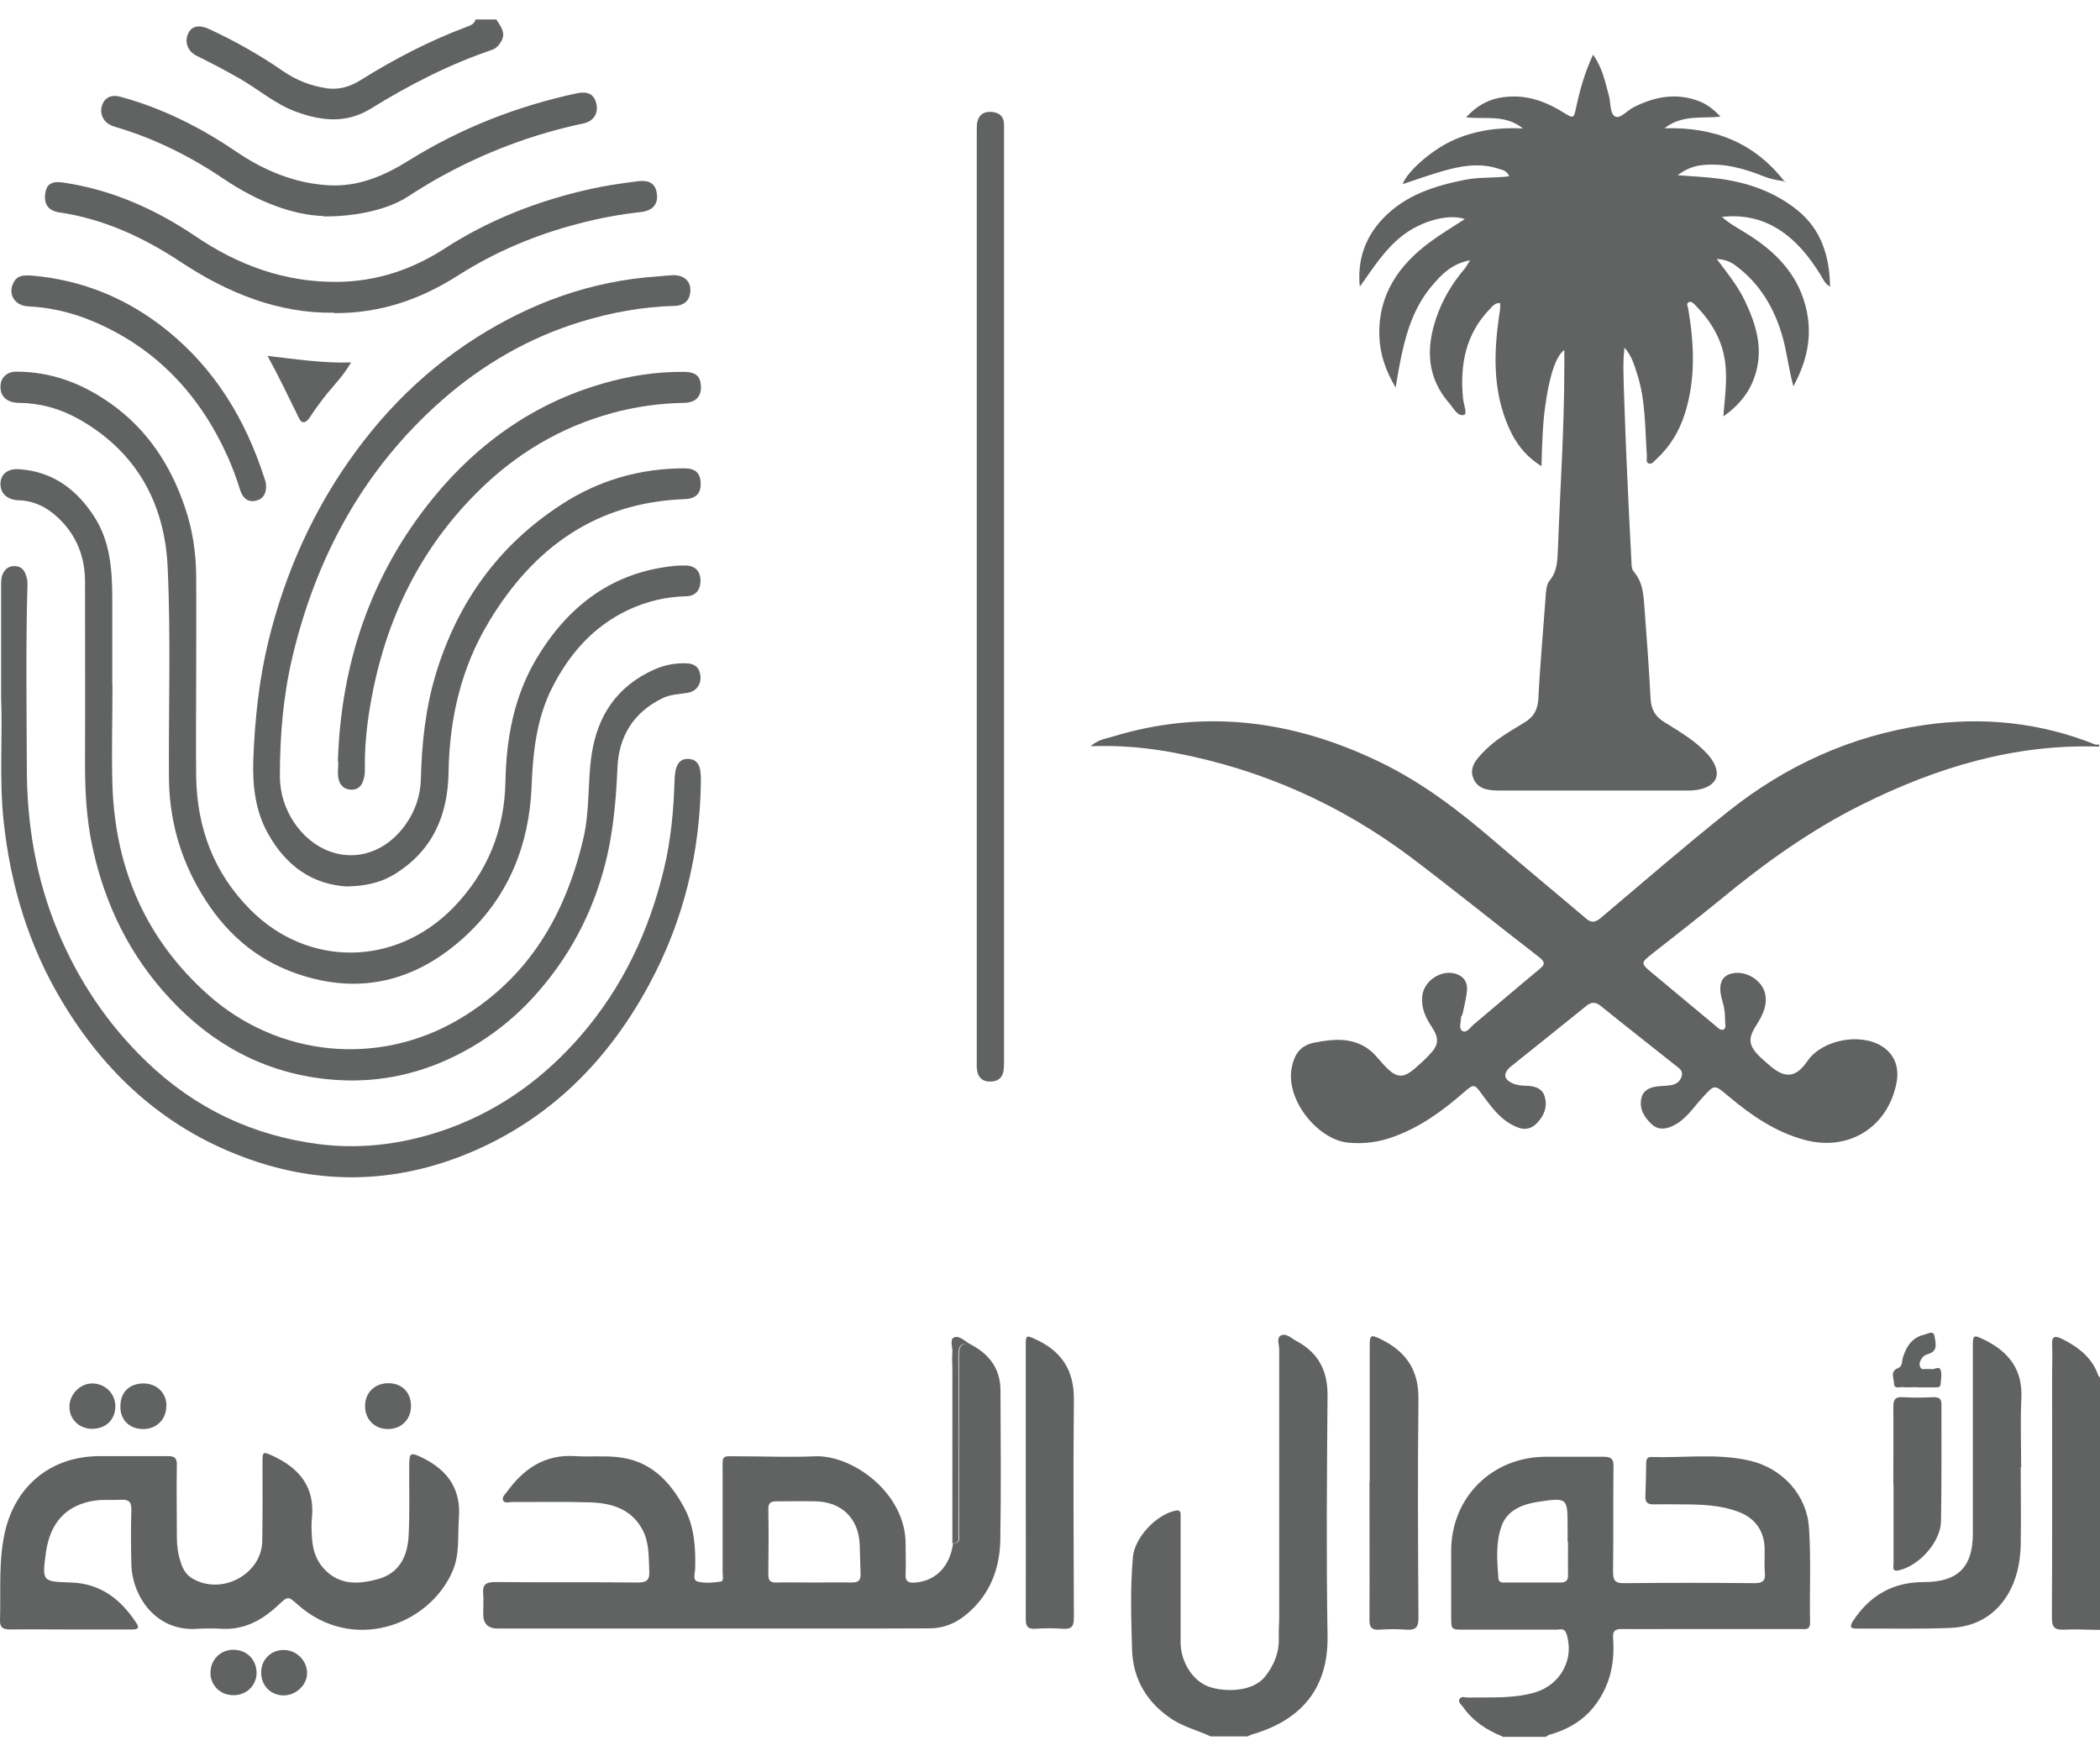 <svg width="55" height="46" viewBox="0 0 55 46" fill="none" xmlns="http://www.w3.org/2000/svg">
<path d="M54.995 19.56C52.774 19.48 50.72 20.103 48.759 21.081C47.413 21.75 46.205 22.62 45.048 23.575C44.456 24.061 43.846 24.53 43.248 25.004C42.978 25.216 42.978 25.244 43.231 25.456C43.8 25.931 44.37 26.405 44.939 26.88C45.002 26.931 45.06 27 45.135 26.972C45.221 26.937 45.181 26.834 45.181 26.76C45.181 26.588 45.169 26.417 45.117 26.251C44.985 25.816 45.066 25.57 45.359 25.502C45.722 25.416 46.147 25.673 46.228 26.028C46.297 26.343 46.159 26.6 46.003 26.852C45.773 27.206 45.791 27.389 46.095 27.686C46.182 27.772 46.274 27.846 46.366 27.927C46.763 28.264 47.039 28.23 47.338 27.795C47.723 27.24 48.713 27.046 49.294 27.412C49.616 27.618 49.754 27.967 49.668 28.378C49.438 29.539 48.408 30.174 47.257 29.86C46.498 29.654 45.865 29.219 45.273 28.721C44.893 28.401 44.91 28.401 44.577 28.767C44.335 29.03 44.14 29.351 43.789 29.505C43.593 29.591 43.415 29.596 43.26 29.453C43.064 29.27 42.926 29.047 42.989 28.767C43.035 28.556 43.219 28.481 43.421 28.458C43.541 28.447 43.662 28.447 43.783 28.424C43.91 28.401 44.002 28.327 44.042 28.201C44.088 28.058 43.99 27.995 43.904 27.927C43.242 27.401 42.575 26.88 41.919 26.348C41.787 26.245 41.683 26.245 41.551 26.348C40.895 26.88 40.234 27.406 39.572 27.938C39.348 28.121 39.382 28.293 39.653 28.395C39.779 28.441 39.906 28.441 40.038 28.447C40.234 28.464 40.401 28.527 40.458 28.733C40.533 28.996 40.441 29.225 40.257 29.419C40.124 29.556 39.963 29.614 39.762 29.539C39.331 29.379 39.077 29.024 38.824 28.681C38.611 28.39 38.606 28.384 38.33 28.624C37.777 29.105 37.196 29.528 36.5 29.779C36.115 29.922 35.718 29.974 35.304 29.934C34.527 29.854 33.687 28.847 33.825 28.001C33.889 27.629 34.05 27.389 34.418 27.315C34.936 27.212 35.459 27.166 35.902 27.532C36.046 27.652 36.155 27.812 36.288 27.944C36.581 28.247 36.754 28.253 37.064 27.984C37.196 27.869 37.323 27.755 37.438 27.629C37.685 27.378 37.697 27.2 37.496 26.897C37.334 26.657 37.219 26.4 37.248 26.102C37.288 25.679 37.778 25.37 38.169 25.525C38.358 25.599 38.433 25.753 38.422 25.936C38.404 26.148 38.347 26.354 38.307 26.56C38.301 26.594 38.266 26.623 38.266 26.651C38.266 26.777 38.192 26.949 38.307 27.012C38.41 27.069 38.508 26.914 38.594 26.84C39.169 26.36 39.739 25.868 40.314 25.393C40.47 25.267 40.47 25.204 40.309 25.073C39.187 24.209 38.088 23.317 36.961 22.465C35.12 21.081 33.06 20.161 30.788 19.726C30.075 19.589 29.356 19.52 28.562 19.549C28.758 19.377 28.947 19.354 29.12 19.303C31.542 18.559 33.866 18.868 36.121 19.955C37.254 20.498 38.232 21.253 39.175 22.065C39.958 22.74 40.757 23.397 41.545 24.067C41.672 24.175 41.77 24.169 41.908 24.061C43.018 23.123 44.122 22.168 45.261 21.259C46.769 20.058 48.471 19.28 50.392 18.994C51.934 18.771 53.43 18.925 54.874 19.503C54.902 19.514 54.943 19.503 54.977 19.503V19.555L54.995 19.56Z" fill="#616262"/>
<path d="M39.348 45.489C38.933 45.323 38.571 45.083 38.312 44.711C38.272 44.654 38.18 44.596 38.226 44.511C38.272 44.425 38.364 44.471 38.439 44.471C39.026 44.459 39.618 44.505 40.193 44.339C40.878 44.139 41.246 43.453 41.022 42.789C40.97 42.641 40.855 42.692 40.763 42.692C39.957 42.692 39.152 42.692 38.347 42.692C38.007 42.692 38.007 42.692 38.007 42.355C38.007 41.777 38.007 41.2 38.007 40.628C38.007 39.232 39.077 38.163 40.487 38.163C40.987 38.163 41.493 38.163 41.994 38.163C42.189 38.163 42.264 38.209 42.258 38.42C42.247 39.341 42.258 40.262 42.247 41.182C42.247 41.405 42.304 41.48 42.54 41.474C43.673 41.463 44.807 41.463 45.946 41.474C46.158 41.474 46.245 41.417 46.222 41.2C46.205 40.988 46.222 40.771 46.216 40.553C46.205 40.107 45.963 39.77 45.543 39.61C45.048 39.421 44.531 39.41 44.007 39.41C43.771 39.41 43.541 39.404 43.305 39.41C43.144 39.41 43.087 39.352 43.093 39.198C43.104 38.906 43.11 38.615 43.115 38.323C43.115 38.232 43.144 38.169 43.242 38.169C44.105 38.197 44.979 38.066 45.831 38.266C46.705 38.472 47.321 39.181 47.378 40.016C47.435 40.851 47.389 41.686 47.407 42.515C47.407 42.715 47.263 42.675 47.154 42.675C46.112 42.675 45.077 42.675 44.036 42.675C43.518 42.675 42.995 42.681 42.477 42.675C42.293 42.675 42.235 42.732 42.247 42.909C42.293 43.516 42.189 44.087 41.827 44.602C41.516 45.048 41.085 45.306 40.567 45.449C40.538 45.46 40.51 45.483 40.487 45.5H39.342L39.348 45.489ZM41.056 40.393C41.056 40.262 41.056 40.136 41.056 40.004C41.056 39.244 41.056 39.227 40.297 39.341C39.883 39.404 39.468 39.553 39.319 39.999C39.169 40.433 39.21 40.897 39.244 41.348C39.256 41.474 39.359 41.457 39.44 41.457C39.917 41.457 40.389 41.457 40.866 41.457C41.033 41.457 41.073 41.388 41.068 41.24C41.062 40.954 41.068 40.673 41.068 40.388" fill="#616262"/>
<path d="M31.709 45.489C31.381 45.335 31.03 45.249 30.719 45.054C30.046 44.62 29.672 43.996 29.649 43.213C29.626 42.407 29.598 41.595 29.672 40.788C29.718 40.279 30.282 39.679 30.782 39.576C30.898 39.553 30.921 39.593 30.921 39.69C30.921 39.788 30.921 39.879 30.921 39.976C30.921 40.994 30.921 42.006 30.921 43.024C30.921 43.545 31.248 44.048 31.674 44.191C32.077 44.328 32.813 44.334 33.141 43.911C33.377 43.608 33.509 43.276 33.492 42.887C33.486 42.715 33.503 42.544 33.503 42.372C33.503 40.073 33.503 37.78 33.503 35.481C33.503 35.447 33.503 35.413 33.503 35.378C33.515 35.247 33.417 35.058 33.544 34.989C33.682 34.909 33.825 35.064 33.958 35.133C34.522 35.436 34.769 35.893 34.769 36.545C34.752 38.644 34.734 40.742 34.769 42.841C34.798 44.259 34.05 45.072 32.79 45.438C32.75 45.449 32.715 45.472 32.675 45.489H31.686H31.709Z" fill="#616262"/>
<path d="M54.994 42.698C54.684 42.698 54.373 42.675 54.062 42.692C53.815 42.703 53.74 42.635 53.74 42.377C53.752 40.256 53.746 38.134 53.746 36.007C53.746 35.749 53.758 35.492 53.746 35.235C53.729 34.977 53.844 34.995 54.016 35.08C54.436 35.292 54.793 35.566 54.954 36.03C54.96 36.053 54.989 36.07 55 36.087V42.698H54.994Z" fill="#616262"/>
<path d="M12.99 0.5C13.22 0.82 13.232 0.952 13.071 1.169C13.019 1.232 12.961 1.283 12.886 1.306C11.759 1.689 10.712 2.227 9.705 2.85C9.073 3.239 8.423 3.171 7.761 2.93C7.209 2.73 6.772 2.341 6.271 2.055C5.903 1.844 5.529 1.649 5.149 1.461C4.908 1.341 4.822 1.083 4.937 0.86C5.029 0.677 5.224 0.643 5.483 0.763C6.156 1.078 6.8 1.438 7.41 1.861C7.755 2.101 8.141 2.25 8.555 2.313C8.871 2.359 9.165 2.273 9.441 2.101C10.327 1.547 11.253 1.066 12.231 0.7C12.329 0.666 12.426 0.626 12.455 0.511H12.973L12.99 0.5Z" fill="#616262"/>
<path d="M46.768 4.755C46.538 4.721 46.377 4.692 46.216 4.629C45.693 4.418 45.152 4.263 44.577 4.326C44.358 4.349 44.168 4.423 43.938 4.589C44.335 4.623 44.68 4.635 45.02 4.681C45.773 4.778 46.486 5.029 47.079 5.51C47.694 6.007 47.919 6.705 47.93 7.511C47.786 7.426 47.74 7.294 47.671 7.185C47.384 6.722 47.044 6.299 46.573 6.002C46.13 5.727 45.652 5.624 45.1 5.681C45.284 5.853 45.486 5.956 45.675 6.076C46.486 6.562 47.125 7.197 47.321 8.158C47.459 8.827 47.326 9.467 46.97 10.119C46.843 9.662 46.803 9.238 46.688 8.832C46.475 8.077 46.095 7.431 45.457 6.957C45.33 6.859 45.175 6.796 44.962 6.785C45.244 7.157 45.514 7.494 45.698 7.877C45.98 8.472 46.176 9.078 45.992 9.747C45.859 10.228 45.578 10.599 45.135 10.908C45.175 10.399 45.244 9.942 45.181 9.479C45.1 8.878 44.801 8.398 44.387 7.98C44.346 7.94 44.289 7.883 44.226 7.917C44.157 7.957 44.203 8.026 44.214 8.077C44.37 9.004 44.416 9.919 44.128 10.834C43.978 11.309 43.731 11.709 43.369 12.04C43.317 12.086 43.259 12.178 43.173 12.138C43.104 12.109 43.133 12.018 43.133 11.949C43.081 11.228 43.104 10.502 42.88 9.804C42.805 9.57 42.742 9.33 42.546 9.107C42.5 9.49 42.523 9.827 42.529 10.165C42.557 10.988 42.586 11.818 42.627 12.641C42.655 13.344 42.696 14.048 42.73 14.751C42.73 14.825 42.742 14.923 42.788 14.974C43.046 15.271 43.046 15.637 43.075 15.998C43.133 16.77 43.19 17.542 43.23 18.314C43.248 18.588 43.351 18.771 43.593 18.92C43.99 19.166 44.393 19.4 44.715 19.749C44.789 19.835 44.858 19.921 44.904 20.024C45.037 20.31 44.945 20.527 44.646 20.641C44.508 20.693 44.358 20.71 44.214 20.71C42.575 20.71 40.941 20.71 39.302 20.71C39.031 20.71 38.732 20.698 38.6 20.418C38.456 20.115 38.669 19.887 38.859 19.692C39.164 19.372 39.555 19.154 39.929 18.926C40.176 18.777 40.274 18.588 40.291 18.297C40.337 17.376 40.423 16.461 40.487 15.546C40.498 15.426 40.515 15.294 40.59 15.203C40.791 14.957 40.791 14.665 40.803 14.374C40.861 12.79 40.97 11.211 40.97 9.633C40.97 9.479 40.97 9.324 40.97 9.17C40.757 9.318 40.584 9.822 40.475 10.605C40.4 11.12 40.389 11.64 40.372 12.212C39.883 11.909 39.624 11.497 39.445 11.028C39.1 10.13 39.129 9.21 39.261 8.283C39.273 8.215 39.284 8.146 39.29 8.077C39.29 8.037 39.29 7.992 39.29 7.94C39.164 7.929 39.1 8.009 39.031 8.083C38.381 8.747 38.232 9.559 38.318 10.445C38.335 10.594 38.433 10.84 38.347 10.868C38.18 10.92 38.076 10.702 37.967 10.576C37.374 9.902 37.34 9.141 37.616 8.329C37.777 7.854 38.03 7.426 38.358 7.042C38.404 6.985 38.439 6.917 38.502 6.819C38.025 6.905 37.743 7.197 37.478 7.517C36.96 8.146 36.776 8.907 36.633 9.679C36.609 9.816 36.587 9.947 36.552 10.153C36.282 9.696 36.138 9.261 36.126 8.798C36.092 7.729 36.627 6.951 37.455 6.339C37.743 6.127 38.059 5.939 38.364 5.739C37.938 5.59 37.219 5.79 36.73 6.173C36.259 6.539 35.954 7.037 35.614 7.511C35.545 6.825 35.747 6.225 36.213 5.733C36.794 5.115 37.564 4.869 38.376 4.709C38.749 4.635 39.129 4.669 39.526 4.618C39.468 4.469 39.348 4.452 39.256 4.423C38.738 4.252 38.232 4.349 37.731 4.498C37.403 4.595 37.081 4.709 36.736 4.824C36.863 4.475 37.53 3.903 38.082 3.663C38.634 3.422 39.215 3.331 39.888 3.365C39.411 2.988 38.91 3.131 38.398 3.074C38.709 2.736 39.048 2.57 39.463 2.536C40.015 2.485 40.504 2.668 40.958 2.954C41.211 3.108 41.217 3.108 41.28 2.816C41.378 2.353 41.505 1.901 41.723 1.432C41.971 1.781 42.04 2.147 42.138 2.507C42.189 2.696 42.161 2.976 42.299 3.051C42.431 3.125 42.615 2.896 42.782 2.811C43.328 2.536 43.886 2.422 44.485 2.645C44.697 2.725 44.876 2.856 45.06 3.056C44.559 3.108 44.059 2.999 43.593 3.36C44.887 3.325 45.94 3.72 46.757 4.778" fill="#616262"/>
<path d="M25.386 35.201C25.887 35.452 26.198 35.835 26.203 36.413C26.209 37.728 26.221 39.044 26.198 40.364C26.18 41.119 25.916 41.794 25.306 42.297C25.035 42.52 24.719 42.658 24.357 42.658C23.845 42.658 23.333 42.663 22.827 42.663C19.559 42.663 16.298 42.663 13.03 42.663C12.781 42.663 12.656 42.536 12.656 42.28C12.656 42.109 12.668 41.931 12.656 41.766C12.633 41.525 12.708 41.445 12.967 41.445C14.215 41.457 15.463 41.445 16.706 41.457C16.948 41.457 17.017 41.383 17.005 41.154C16.988 40.811 17.005 40.462 16.861 40.142C16.585 39.553 16.062 39.381 15.475 39.358C14.79 39.335 14.106 39.352 13.421 39.347C13.341 39.347 13.226 39.392 13.18 39.312C13.134 39.232 13.22 39.152 13.272 39.089C13.709 38.483 14.261 38.094 15.061 38.146C15.423 38.169 15.791 38.134 16.148 38.169C17.017 38.249 17.54 38.786 17.925 39.507C18.19 40.004 18.219 40.542 18.207 41.091C18.207 41.205 18.127 41.394 18.276 41.434C18.46 41.48 18.673 41.462 18.869 41.434C18.967 41.417 18.926 41.285 18.926 41.205C18.926 40.336 18.926 39.467 18.926 38.597C18.926 38.089 18.875 38.151 19.364 38.151C20.019 38.151 20.681 38.18 21.337 38.151C22.332 38.106 23.73 39.124 23.718 40.456C23.718 40.713 23.73 40.971 23.718 41.228C23.701 41.44 23.805 41.474 23.983 41.457C24.518 41.411 24.886 41.022 24.961 40.427C25.168 40.439 25.116 40.285 25.116 40.176C25.116 38.615 25.122 37.053 25.116 35.492C25.116 35.264 25.185 35.178 25.404 35.201M21.325 41.457C21.653 41.457 21.981 41.451 22.309 41.457C22.476 41.457 22.545 41.405 22.539 41.234C22.527 40.976 22.527 40.719 22.516 40.462C22.487 39.776 22.044 39.341 21.348 39.33C21.009 39.324 20.675 39.33 20.336 39.33C20.186 39.33 20.123 39.37 20.123 39.53C20.134 40.107 20.129 40.679 20.123 41.257C20.123 41.422 20.192 41.462 20.341 41.457C20.669 41.451 20.997 41.457 21.325 41.457Z" fill="#616262"/>
<path d="M1.83 42.687C1.313 42.687 0.789 42.681 0.271 42.687C0.076 42.687 -0.01 42.641 0.001 42.429C0.024 41.652 -0.045 40.868 0.139 40.09C0.432 38.89 1.364 38.146 2.613 38.146C3.211 38.146 3.809 38.146 4.407 38.146C4.574 38.146 4.632 38.198 4.632 38.369C4.62 39.004 4.632 39.645 4.632 40.279C4.632 40.496 4.661 40.708 4.73 40.914C4.781 41.091 4.868 41.251 5.034 41.349C5.799 41.806 6.852 41.246 6.869 40.371C6.881 39.684 6.875 38.992 6.875 38.306C6.875 38.026 6.887 38.02 7.146 38.14C7.836 38.461 8.25 38.953 8.17 39.759C8.152 39.93 8.158 40.102 8.17 40.273C8.187 40.571 8.262 40.845 8.469 41.08C8.877 41.537 9.383 41.509 9.907 41.366C10.465 41.206 10.672 40.765 10.701 40.245C10.735 39.627 10.712 39.004 10.718 38.386C10.718 38.049 10.752 38.038 11.069 38.192C11.73 38.518 12.081 39.015 12.018 39.782C11.983 40.251 12.047 40.731 11.845 41.177C11.213 42.601 9.222 43.304 7.796 42.035C7.542 41.806 7.537 41.812 7.278 42.058C6.869 42.441 6.403 42.698 5.817 42.67C5.598 42.658 5.385 42.658 5.167 42.67C4.062 42.75 3.464 41.789 3.441 41C3.43 40.519 3.424 40.033 3.441 39.553C3.447 39.341 3.366 39.279 3.171 39.29C2.935 39.301 2.699 39.279 2.469 39.313C1.733 39.427 1.313 39.89 1.203 40.668C1.1 41.434 1.1 41.434 1.871 41.457C2.641 41.486 3.171 41.903 3.573 42.521C3.677 42.675 3.573 42.687 3.452 42.687C2.917 42.687 2.377 42.687 1.842 42.687" fill="#616262"/>
<path d="M9.124 23.226C8.175 23.18 7.491 22.677 7.025 21.848C6.686 21.247 6.611 20.59 6.634 19.903C6.674 18.851 6.783 17.81 7.031 16.792C7.393 15.311 7.963 13.916 8.779 12.618C9.74 11.097 10.948 9.816 12.478 8.843C13.922 7.928 15.492 7.357 17.218 7.242C17.356 7.231 17.494 7.214 17.632 7.208C17.909 7.208 18.081 7.357 18.081 7.597C18.081 7.854 17.937 8.008 17.655 8.014C16.821 8.037 16.004 8.186 15.205 8.432C13.847 8.849 12.645 9.547 11.581 10.479C9.527 12.286 8.29 14.568 7.663 17.193C7.416 18.228 7.33 19.28 7.33 20.338C7.33 21.213 7.888 22.031 8.636 22.305C9.355 22.568 10.126 22.305 10.626 21.596C10.873 21.247 11.011 20.847 11.023 20.412C11.046 19.474 11.144 18.542 11.42 17.639C11.989 15.774 13.065 14.276 14.71 13.213C15.677 12.583 16.758 12.269 17.926 12.269C18.213 12.269 18.346 12.395 18.351 12.664C18.357 12.927 18.225 13.064 17.937 13.075C15.613 13.161 13.98 14.345 12.818 16.266C12.081 17.479 11.771 18.817 11.748 20.229C11.73 21.356 11.334 22.288 10.327 22.906C9.97 23.123 9.579 23.209 9.124 23.22" fill="#616262"/>
<path d="M5.138 17.799C5.138 18.651 5.127 19.503 5.138 20.355C5.161 21.688 5.598 22.866 6.553 23.827C8.06 25.348 10.35 25.325 11.857 23.792C12.766 22.866 13.215 21.745 13.238 20.47C13.261 19.332 13.462 18.245 14.049 17.256C14.866 15.889 16.016 14.991 17.661 14.825C17.765 14.814 17.868 14.814 17.972 14.814C18.213 14.825 18.346 14.968 18.346 15.214C18.346 15.454 18.219 15.615 17.978 15.62C17.443 15.632 16.936 15.752 16.448 15.981C15.533 16.415 14.912 17.13 14.463 18.011C14.049 18.828 13.957 19.715 13.922 20.613C13.859 22.117 13.335 23.444 12.231 24.484C10.896 25.742 9.326 26.114 7.589 25.439C6.502 25.016 5.719 24.221 5.161 23.209C4.672 22.323 4.431 21.373 4.425 20.367C4.413 18.525 4.477 16.678 4.39 14.843C4.31 13.173 3.562 11.812 2.038 10.965C1.56 10.702 1.048 10.559 0.502 10.554C0.18 10.554 0.001 10.382 0.013 10.113C0.018 9.896 0.18 9.736 0.421 9.736C1.347 9.736 2.158 10.045 2.906 10.576C3.878 11.268 4.488 12.218 4.856 13.327C5.046 13.893 5.132 14.482 5.138 15.077C5.144 15.981 5.138 16.884 5.138 17.788V17.799Z" fill="#616262"/>
<path d="M2.946 17.953C2.946 18.84 2.918 19.726 2.946 20.613C3.027 22.774 3.827 24.621 5.466 26.074C7.307 27.698 9.924 27.944 12.03 26.697C13.859 25.611 14.819 23.947 15.286 21.933C15.447 21.224 15.389 20.492 15.493 19.783C15.642 18.754 16.16 17.971 17.143 17.536C17.402 17.422 17.673 17.37 17.949 17.376C18.202 17.376 18.328 17.49 18.346 17.725C18.363 17.93 18.231 18.113 18.018 18.148C17.788 18.188 17.552 18.188 17.339 18.297C16.585 18.668 16.206 19.297 16.171 20.109C16.131 21.087 16.039 22.048 15.751 22.986C15.395 24.164 14.802 25.21 13.968 26.125C13.393 26.754 12.72 27.263 11.955 27.646C10.885 28.184 9.746 28.396 8.555 28.27C6.916 28.098 5.558 27.355 4.454 26.165C3.412 25.05 2.762 23.729 2.435 22.248C2.256 21.459 2.222 20.664 2.227 19.863C2.233 18.325 2.227 16.781 2.227 15.243C2.227 14.585 2.003 14.013 1.514 13.556C1.221 13.281 0.881 13.115 0.473 13.104C0.18 13.092 0.001 12.915 0.013 12.658C0.024 12.418 0.208 12.269 0.507 12.292C1.382 12.355 2.003 12.818 2.463 13.527C2.883 14.173 2.935 14.9 2.941 15.637C2.941 16.415 2.941 17.187 2.941 17.959H2.946V17.953Z" fill="#616262"/>
<path d="M0.03 18.308V15.329C0.03 15.226 0.03 15.123 0.076 15.026C0.139 14.9 0.237 14.825 0.386 14.831C0.524 14.831 0.617 14.906 0.663 15.026C0.697 15.111 0.726 15.209 0.72 15.3C0.674 16.907 0.697 18.52 0.703 20.127C0.703 21.591 0.944 23.02 1.508 24.381C2.049 25.68 2.814 26.829 3.838 27.813C5.109 29.036 6.616 29.751 8.359 29.974C9.544 30.123 10.706 29.951 11.828 29.534C13.168 29.031 14.284 28.201 15.21 27.132C16.309 25.863 17.005 24.381 17.391 22.757C17.575 21.997 17.644 21.213 17.667 20.43C17.678 20.047 17.788 19.875 18.023 19.881C18.265 19.892 18.357 20.041 18.357 20.424C18.34 22.323 17.908 24.118 17 25.794C15.976 27.692 14.537 29.191 12.541 30.094C10.505 31.015 8.417 31.089 6.329 30.294C4.275 29.517 2.745 28.104 1.629 26.24C0.749 24.776 0.271 23.18 0.093 21.494C-0.022 20.401 0.07 19.309 0.03 18.302" fill="#616262"/>
<path d="M25.582 15.609V3.497C25.582 3.411 25.582 3.325 25.588 3.239C25.617 3.039 25.732 2.925 25.939 2.93C26.14 2.936 26.29 3.022 26.296 3.256C26.296 3.354 26.296 3.445 26.296 3.542C26.296 11.634 26.296 19.726 26.296 27.818C26.296 27.91 26.296 28.007 26.273 28.098C26.226 28.276 26.088 28.338 25.916 28.333C25.749 28.333 25.634 28.241 25.599 28.081C25.576 27.989 25.582 27.892 25.582 27.801C25.582 23.741 25.582 19.675 25.582 15.614V15.609Z" fill="#616262"/>
<path d="M8.744 8.192C7.295 8.215 5.966 7.677 4.746 6.871C3.763 6.219 2.716 5.733 1.536 5.561C1.254 5.515 1.134 5.327 1.191 5.035C1.232 4.812 1.375 4.738 1.663 4.783C2.928 4.972 4.062 5.475 5.114 6.185C6.23 6.945 7.456 7.397 8.83 7.385C9.86 7.374 10.792 7.065 11.655 6.505C12.823 5.75 14.111 5.252 15.475 4.949C15.883 4.858 16.291 4.801 16.7 4.749C17.028 4.709 17.172 4.823 17.206 5.087C17.235 5.355 17.091 5.521 16.78 5.555C16.228 5.618 15.687 5.716 15.152 5.859C14.031 6.15 12.978 6.591 12 7.214C11.022 7.837 9.975 8.209 8.75 8.203" fill="#616262"/>
<path d="M8.849 19.955C8.929 17.382 9.711 15.043 11.357 13.03C12.524 11.606 13.98 10.571 15.775 10.051C16.465 9.85 17.172 9.736 17.897 9.742C18.219 9.742 18.34 9.845 18.357 10.108C18.375 10.382 18.225 10.548 17.915 10.554C17.282 10.565 16.66 10.651 16.045 10.817C14.659 11.194 13.479 11.909 12.473 12.921C10.816 14.585 9.942 16.621 9.631 18.915C9.579 19.315 9.55 19.721 9.556 20.121C9.556 20.213 9.556 20.31 9.527 20.401C9.487 20.579 9.378 20.699 9.182 20.687C8.987 20.676 8.889 20.544 8.86 20.373C8.837 20.241 8.86 20.098 8.86 19.961" fill="#616262"/>
<path d="M52.924 38.438C52.924 39.118 52.935 39.799 52.924 40.474C52.912 40.931 52.82 41.383 52.578 41.783C52.239 42.338 51.71 42.624 51.071 42.647C50.26 42.681 49.444 42.658 48.632 42.664C48.454 42.664 48.443 42.612 48.529 42.469C48.966 41.8 49.57 41.446 50.381 41.446C51.273 41.446 51.67 41.057 51.67 40.176C51.67 38.552 51.67 36.928 51.67 35.298C51.67 34.961 51.675 34.955 51.992 35.109C52.619 35.424 52.975 35.887 52.941 36.625C52.912 37.225 52.935 37.826 52.935 38.432L52.924 38.438Z" fill="#616262"/>
<path d="M8.48 5.659C7.686 5.642 6.737 5.281 5.868 4.692C5.006 4.109 4.085 3.646 3.084 3.343C3.027 3.326 2.969 3.308 2.912 3.286C2.699 3.188 2.601 2.971 2.676 2.754C2.745 2.554 2.917 2.468 3.159 2.536C4.252 2.834 5.253 3.337 6.185 3.972C6.91 4.464 7.698 4.795 8.584 4.853C9.383 4.904 10.062 4.607 10.723 4.195C12.075 3.354 13.542 2.782 15.101 2.445C15.4 2.382 15.561 2.468 15.619 2.719C15.676 2.965 15.55 3.177 15.279 3.234C13.951 3.514 12.697 3.989 11.511 4.647C11.224 4.807 10.948 4.978 10.672 5.156C10.217 5.453 9.412 5.676 8.474 5.67" fill="#616262"/>
<path d="M35.873 38.821C35.873 37.632 35.873 36.448 35.873 35.258C35.873 34.972 35.902 34.955 36.16 35.081C36.822 35.401 37.161 35.893 37.15 36.654C37.127 38.564 37.139 40.474 37.15 42.384C37.15 42.618 37.087 42.71 36.845 42.693C36.603 42.675 36.362 42.675 36.12 42.693C35.925 42.704 35.867 42.63 35.867 42.441C35.873 41.234 35.867 40.033 35.867 38.827" fill="#616262"/>
<path d="M26.865 38.803C26.865 37.614 26.865 36.43 26.865 35.24C26.865 34.977 26.876 34.971 27.124 35.086C27.797 35.395 28.13 35.892 28.125 36.647C28.107 38.557 28.119 40.467 28.125 42.377C28.125 42.6 28.073 42.686 27.837 42.669C27.595 42.652 27.354 42.652 27.112 42.669C26.916 42.68 26.865 42.606 26.865 42.417C26.87 41.211 26.865 40.01 26.865 38.803Z" fill="#616262"/>
<path d="M0.83 7.219C2.17 7.334 3.355 7.825 4.396 8.672C5.639 9.684 6.427 10.994 6.916 12.498C6.939 12.56 6.962 12.629 6.967 12.698C6.979 12.898 6.916 13.064 6.709 13.115C6.49 13.172 6.358 13.041 6.294 12.852C6.202 12.555 6.099 12.269 5.972 11.983C5.236 10.336 4.08 9.101 2.4 8.403C1.877 8.186 1.319 8.054 0.738 8.026C0.375 8.008 0.197 7.694 0.358 7.397C0.467 7.191 0.646 7.214 0.835 7.219" fill="#616262"/>
<path d="M49.587 38.884C49.587 38.203 49.593 37.523 49.587 36.848C49.587 36.654 49.645 36.591 49.835 36.602C50.105 36.619 50.37 36.614 50.64 36.602C50.772 36.602 50.847 36.631 50.847 36.785C50.847 37.809 50.853 38.833 50.836 39.856C50.824 40.394 50.272 41.011 49.737 41.137C49.541 41.183 49.593 41.04 49.593 40.948C49.593 40.605 49.593 40.262 49.593 39.919V38.884H49.587Z" fill="#616262"/>
<path d="M9.194 9.495C9.004 9.827 8.768 10.067 8.561 10.319C8.4 10.519 8.25 10.725 8.112 10.936C8.032 11.056 7.917 11.131 7.836 10.965C7.572 10.433 7.318 9.89 7.008 9.324C7.761 9.41 8.452 9.518 9.199 9.495" fill="#616262"/>
<path d="M4.355 36.836C4.355 37.185 4.102 37.437 3.751 37.437C3.389 37.437 3.147 37.197 3.153 36.842C3.153 36.476 3.383 36.247 3.751 36.242C4.108 36.242 4.361 36.487 4.361 36.836" fill="#616262"/>
<path d="M10.764 36.836C10.764 37.185 10.511 37.437 10.16 37.437C9.809 37.437 9.556 37.179 9.562 36.831C9.562 36.482 9.815 36.236 10.171 36.236C10.528 36.236 10.764 36.476 10.764 36.836Z" fill="#616262"/>
<path d="M6.104 44.408C5.771 44.408 5.512 44.151 5.512 43.825C5.512 43.482 5.771 43.219 6.11 43.219C6.467 43.219 6.725 43.482 6.72 43.842C6.708 44.168 6.444 44.414 6.11 44.408" fill="#616262"/>
<path d="M50.214 36.339C50.093 36.339 49.972 36.35 49.852 36.339C49.76 36.327 49.61 36.402 49.604 36.242C49.604 36.104 49.495 35.927 49.708 35.841C49.84 35.79 49.806 35.653 49.84 35.555C49.932 35.269 50.082 35.035 50.392 34.966C50.484 34.944 50.64 34.835 50.668 35.012C50.691 35.172 50.766 35.384 50.519 35.464C50.45 35.487 50.386 35.51 50.346 35.567C50.294 35.635 50.254 35.721 50.289 35.807C50.323 35.904 50.421 35.853 50.496 35.864C50.519 35.864 50.548 35.864 50.571 35.864C50.657 35.893 50.783 35.773 50.824 35.887C50.864 36.001 50.835 36.139 50.824 36.27C50.818 36.35 50.737 36.345 50.68 36.345C50.599 36.345 50.525 36.345 50.444 36.345C50.364 36.345 50.289 36.345 50.208 36.345" fill="#616262"/>
<path d="M3.021 36.836C3.021 37.191 2.774 37.431 2.411 37.431C2.072 37.431 1.813 37.174 1.819 36.848C1.819 36.528 2.095 36.247 2.406 36.242C2.745 36.236 3.021 36.505 3.021 36.836Z" fill="#616262"/>
<path d="M6.84 43.808C6.84 43.476 7.105 43.219 7.433 43.225C7.767 43.225 8.043 43.505 8.043 43.831C8.043 44.145 7.744 44.425 7.41 44.414C7.076 44.403 6.835 44.145 6.84 43.808Z" fill="#616262"/>
<path d="M25.386 35.201C25.168 35.178 25.099 35.264 25.099 35.493C25.11 37.054 25.105 38.615 25.099 40.176C25.099 40.285 25.151 40.44 24.943 40.428V35.842C24.938 35.705 24.932 35.567 24.943 35.43C24.955 35.298 24.869 35.098 24.978 35.041C25.11 34.972 25.254 35.121 25.386 35.201Z" fill="#616262"/>
</svg>
